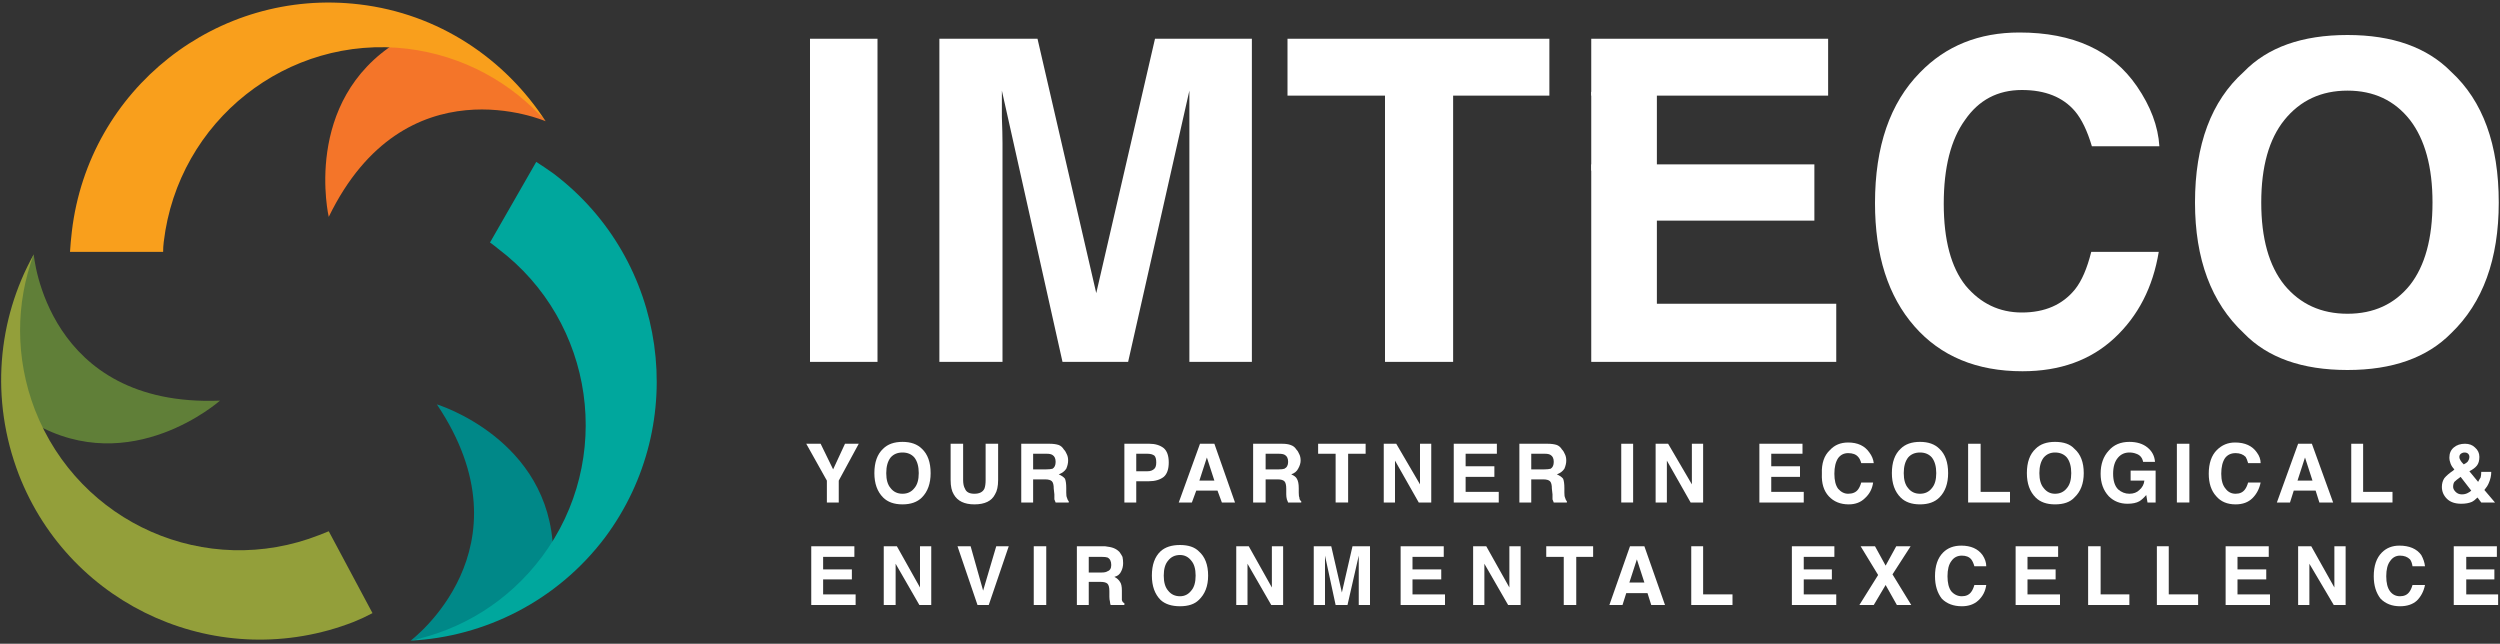 <?xml version="1.0" encoding="UTF-8"?>
<svg xmlns="http://www.w3.org/2000/svg" version="1.2" viewBox="0 0 400 103" width="400" height="103">
  <rect x="0" y="0" width="400" height="103" fill="#333333" stroke="none"/>
  <title>IMTeco Ltd_Final-svg</title>
  <style>
		.s0 { fill: none } 
		.s1 { fill: #ffffff } 
		.s2 { fill: #f47529 } 
		.s3 { fill: #f99f1c } 
		.s4 { fill: #008888 } 
		.s5 { fill: #00a79d } 
		.s6 { fill: #607f38 } 
		.s7 { fill: #939f3a } 
	</style>
  <path id="Layer" class="s0" d="m-16-24h432v150.9h-432z"></path>
  <g id="Layer">
    <path id="Layer" fill-rule="evenodd" class="s1" d="m392.2 53.3q-5.8 5.9-16.6 5.9-10.9 0-16.6-5.9-7.8-7.3-7.8-20.9 0-13.9 7.8-20.9 5.7-5.9 16.6-5.9 10.8 0 16.6 5.9 7.6 7 7.6 20.9 0 13.6-7.6 20.9zm-6.6-7.7q3.6-4.6 3.6-13.2 0-8.5-3.6-13.2-3.7-4.7-10-4.7-6.3 0-10.1 4.7-3.7 4.6-3.7 13.2 0 8.6 3.7 13.2 3.8 4.6 10.1 4.6 6.3 0 10-4.6z"></path>
    <path id="Layer" class="s1" d="m140.4 57.9h-10.8v-51.7h10.8z"></path>
    <path id="Layer" class="s1" d="m184.8 6.2h15.5v51.7h-10v-35q0-1.5 0-4.2 0-2.7 0-4.2l-9.8 43.4h-10.5l-9.7-43.4q0 1.5 0 4.2 0.1 2.7 0.1 4.2v35h-10.1v-51.7h15.7l9.4 40.7z"></path>
    <path id="Layer" class="s1" d="m247.9 6.2v9.1h-15.4v42.6h-10.9v-42.6h-15.6v-9.1z"></path>
    <g id="Layer">
      <path id="Layer" class="s1" d="m265.1 48.6v-13.3h25.2v-9h-35.7v31.6h39.2v-9.3z"></path>
      <path id="Layer" class="s1" d="m254.6 6.2h37.9v9.1h-37.9z"></path>
    </g>
    <g id="Layer">
      <path id="Layer" class="s1" d="m254.6 14.7h10.5v12.6h-10.5z"></path>
    </g>
    <path id="Layer" class="s1" d="m307.2 11.6q6.2-6.4 15.9-6.4 12.9 0 18.8 8.6 3.3 4.8 3.6 9.6h-10.8q-1.1-3.7-2.7-5.6-2.9-3.4-8.5-3.4-5.8 0-9.1 4.8-3.4 4.7-3.4 13.4 0 8.7 3.5 13.1 3.6 4.3 9 4.3 5.5 0 8.5-3.7 1.6-2 2.6-6h10.8q-1.4 8.5-7.1 13.8-5.7 5.3-14.7 5.3-11 0-17.3-7.2-6.3-7.2-6.3-19.7 0-13.6 7.2-20.9z"></path>
    <path id="Layer" class="s1" d="m135.2 71h2.2l-3.2 5.9v3.5h-1.9v-3.5l-3.3-5.9h2.3l2 4.1z"></path>
    <path id="Layer" fill-rule="evenodd" class="s1" d="m147.5 79.6q-1.1 1.1-3.1 1.1-2 0-3.1-1.1-1.4-1.4-1.4-3.9 0-2.6 1.4-3.9 1.1-1.1 3.1-1.1 2 0 3.1 1.1 1.4 1.3 1.4 3.9 0 2.5-1.4 3.9zm-1.2-1.5q0.7-0.8 0.7-2.4 0-1.6-0.7-2.5-0.7-0.8-1.9-0.8-1.2 0-1.9 0.8-0.7 0.9-0.7 2.5 0 1.6 0.7 2.4 0.7 0.9 1.9 0.9 1.2 0 1.9-0.9z"></path>
    <path id="Layer" class="s1" d="m152.1 71h2v5.8q0 0.9 0.3 1.4 0.3 0.8 1.5 0.8 1.2 0 1.6-0.8 0.2-0.5 0.2-1.4v-5.8h2v5.8q0 1.5-0.5 2.3-0.8 1.6-3.3 1.6-2.4 0-3.3-1.6-0.5-0.8-0.5-2.3z"></path>
    <path id="Layer" fill-rule="evenodd" class="s1" d="m169.4 71.2q0.5 0.2 0.8 0.7 0.3 0.3 0.5 0.8 0.2 0.4 0.2 1 0 0.6-0.3 1.3-0.4 0.6-1.2 0.9 0.7 0.3 1 0.7 0.2 0.5 0.2 1.5v0.7q0 0.6 0.1 0.8 0.1 0.4 0.3 0.6v0.2h-2.1q-0.1-0.3-0.2-0.5 0-0.4 0-0.8l-0.1-0.9q0-0.9-0.3-1.2-0.3-0.3-1.1-0.3h-1.9v3.7h-1.9v-9.4h4.5q0.9 0 1.5 0.2zm-4.1 1.4v2.5h2.1q0.6 0 1-0.1 0.5-0.3 0.5-1.1 0-0.8-0.5-1.1-0.3-0.2-0.9-0.2z"></path>
    <path id="Layer" fill-rule="evenodd" class="s1" d="m186.2 76.3q-0.9 0.7-2.4 0.7h-2v3.4h-1.9v-9.4h4q1.4 0 2.3 0.7 0.8 0.7 0.8 2.3 0 1.6-0.8 2.3zm-1.5-3.4q-0.4-0.3-1.1-0.3h-1.8v2.8h1.8q0.7 0 1.1-0.4 0.3-0.3 0.3-1 0-0.8-0.3-1.1z"></path>
    <path id="Layer" fill-rule="evenodd" class="s1" d="m192 71h2.3l3.3 9.4h-2.1l-0.7-1.9h-3.4l-0.7 1.9h-2.1zm-0.1 5.9h2.4l-1.2-3.7z"></path>
    <path id="Layer" fill-rule="evenodd" class="s1" d="m206.5 71.2q0.6 0.2 0.9 0.7 0.3 0.3 0.5 0.8 0.2 0.4 0.2 1 0 0.6-0.4 1.3-0.3 0.6-1.1 0.9 0.7 0.3 0.9 0.7 0.3 0.5 0.3 1.5v0.7q0 0.6 0.1 0.8 0 0.4 0.3 0.6v0.2h-2.1q-0.1-0.3-0.2-0.5-0.1-0.4-0.1-0.8v-0.9q0-0.9-0.3-1.2-0.3-0.3-1.1-0.3h-1.9v3.7h-2v-9.4h4.6q0.9 0 1.4 0.2zm-4 1.4v2.5h2.1q0.6 0 0.9-0.1 0.6-0.3 0.6-1.1 0-0.8-0.5-1.1-0.3-0.2-1-0.2z"></path>
    <path id="Layer" class="s1" d="m218.5 71v1.6h-2.8v7.8h-2v-7.8h-2.8v-1.6z"></path>
    <path id="Layer" class="s1" d="m221.4 71h2l3.8 6.5v-6.5h1.8v9.4h-2l-3.8-6.7v6.7h-1.8c0 0 0-9.4 0-9.4z"></path>
    <path id="Layer" class="s1" d="m239.5 72.6h-5v2h4.6v1.7h-4.6v2.4h5.3v1.7h-7.2v-9.4h6.9c0 0 0 1.6 0 1.6z"></path>
    <path id="Layer" fill-rule="evenodd" class="s1" d="m249.1 71.2q0.5 0.2 0.8 0.7 0.3 0.3 0.5 0.8 0.2 0.4 0.2 1 0 0.6-0.3 1.3-0.4 0.6-1.2 0.9 0.7 0.3 1 0.7 0.2 0.5 0.2 1.5v0.7q0 0.6 0.1 0.8 0.1 0.4 0.3 0.6v0.2h-2.1q-0.1-0.3-0.2-0.5 0-0.4 0-0.8l-0.1-0.9q0-0.9-0.3-1.2-0.3-0.3-1.1-0.3h-1.9v3.7h-1.9v-9.4h4.5q0.9 0 1.5 0.2zm-4.1 1.4v2.5h2.1q0.6 0 1-0.1 0.5-0.3 0.5-1.1 0-0.8-0.5-1.1-0.3-0.2-0.9-0.2z"></path>
    <path id="Layer" class="s1" d="m261.3 80.4h-1.9v-9.4h1.9z"></path>
    <path id="Layer" class="s1" d="m264.9 71h2l3.8 6.5v-6.5h1.8v9.4h-2l-3.8-6.7v6.7h-1.8c0 0 0-9.4 0-9.4z"></path>
    <path id="Layer" class="s1" d="m288.4 72.6h-5v2h4.6v1.7h-4.6v2.4h5.2v1.7h-7.1v-9.4h6.9c0 0 0 1.6 0 1.6z"></path>
    <path id="Layer" class="s1" d="m292.8 72q1.1-1.2 2.9-1.2 2.3 0 3.4 1.6 0.6 0.8 0.7 1.7h-2q-0.2-0.7-0.5-1-0.5-0.6-1.6-0.6-1 0-1.6 0.8-0.6 0.9-0.6 2.5 0 1.6 0.6 2.4 0.7 0.8 1.6 0.8 1.1 0 1.6-0.7 0.3-0.4 0.5-1.1h1.9q-0.2 1.5-1.3 2.5-1 1-2.6 1-2 0-3.2-1.3-1.2-1.3-1.1-3.6-0.1-2.5 1.3-3.8z"></path>
    <path id="Layer" fill-rule="evenodd" class="s1" d="m310.3 79.6q-1.1 1.1-3.1 1.1-2 0-3.1-1.1-1.4-1.4-1.4-3.9 0-2.6 1.4-3.9 1.1-1.1 3.1-1.1 2 0 3.1 1.1 1.4 1.3 1.4 3.9 0 2.5-1.4 3.9zm-1.2-1.5q0.7-0.8 0.7-2.4 0-1.6-0.7-2.5-0.7-0.8-1.9-0.8-1.2 0-1.9 0.8-0.7 0.9-0.7 2.5 0 1.6 0.7 2.4 0.7 0.9 1.9 0.9 1.2 0 1.9-0.9z"></path>
    <path id="Layer" class="s1" d="m314.9 71h2v7.7h4.7v1.7h-6.7z"></path>
    <path id="Layer" fill-rule="evenodd" class="s1" d="m331.9 79.6q-1 1.1-3.1 1.1-2 0-3.1-1.1-1.4-1.4-1.4-3.9 0-2.6 1.4-3.9 1.1-1.1 3.1-1.1 2.1 0 3.1 1.1 1.5 1.3 1.5 3.9 0 2.5-1.5 3.9zm-1.2-1.5q0.7-0.8 0.7-2.4 0-1.6-0.7-2.5-0.7-0.8-1.9-0.8-1.1 0-1.8 0.8-0.7 0.9-0.7 2.5 0 1.6 0.7 2.4 0.7 0.9 1.8 0.9 1.2 0 1.9-0.9z"></path>
    <path id="Layer" class="s1" d="m342.9 73.9q-0.2-1-1.1-1.3-0.5-0.2-1.1-0.2-1.1 0-1.8 0.8-0.8 0.9-0.8 2.6 0 1.7 0.8 2.5 0.8 0.7 1.8 0.7 1 0 1.6-0.6 0.7-0.6 0.8-1.5h-2.2v-1.6h4v5.1h-1.3l-0.2-1.2q-0.6 0.7-1.1 1-0.7 0.4-1.9 0.4-1.8 0-3-1.2-1.3-1.4-1.3-3.6 0-2.3 1.3-3.7 1.2-1.4 3.3-1.4 1.8 0 2.9 0.9 1.1 0.9 1.2 2.3c0 0-1.9 0-1.9 0z"></path>
    <path id="Layer" class="s1" d="m350.3 80.4h-2v-9.4h2z"></path>
    <path id="Layer" class="s1" d="m354.7 72q1.2-1.2 2.9-1.2 2.4 0 3.5 1.6 0.6 0.8 0.6 1.7h-2q-0.2-0.7-0.4-1-0.6-0.6-1.6-0.6-1.1 0-1.7 0.8-0.6 0.9-0.6 2.5 0 1.6 0.7 2.4 0.6 0.8 1.6 0.8 1 0 1.5-0.7 0.3-0.4 0.5-1.1h2q-0.3 1.5-1.3 2.5-1 1-2.7 1-2 0-3.1-1.3-1.2-1.3-1.2-3.6 0-2.5 1.3-3.8z"></path>
    <path id="Layer" fill-rule="evenodd" class="s1" d="m367.7 71h2.2l3.4 9.4h-2.2l-0.6-1.9h-3.5l-0.6 1.9h-2.1zm-0.1 5.9h2.4l-1.2-3.7z"></path>
    <path id="Layer" class="s1" d="m376.2 71h1.9v7.7h4.7v1.7h-6.6z"></path>
    <path id="Layer" fill-rule="evenodd" class="s1" d="m391.1 76.5q0.5-0.6 1.4-1.2l0.2-0.2q-0.4-0.4-0.6-0.9-0.2-0.5-0.2-1 0-1 0.7-1.6 0.7-0.6 1.8-0.6 1 0 1.6 0.6 0.7 0.6 0.7 1.5 0 0.9-0.4 1.4-0.4 0.5-1.2 0.9l1.4 1.7q0.2-0.4 0.4-0.7 0.1-0.4 0.1-0.9h1.6q0 0.9-0.4 1.8-0.2 0.5-0.7 1.1l1.7 2h-2.2l-0.6-0.8q-0.5 0.5-0.9 0.7-0.7 0.3-1.7 0.3-1.5 0-2.3-0.8-0.8-0.8-0.8-1.9 0-0.8 0.4-1.4zm1.8 2.2q0.4 0.4 1 0.4 0.5 0 0.9-0.2 0.4-0.2 0.6-0.4l-1.7-2.2q-0.7 0.5-1 0.8-0.2 0.3-0.2 0.8 0 0.4 0.4 0.8zm0.8-5q0.1 0.2 0.5 0.6 0.4-0.2 0.6-0.4 0.3-0.4 0.3-0.8 0-0.3-0.2-0.5-0.2-0.2-0.6-0.2-0.2 0-0.4 0.1-0.4 0.2-0.4 0.6 0 0.3 0.2 0.6z"></path>
    <g id="Layer">
      <path id="Layer" class="s1" d="m136.7 89.1h-5v2h4.6v1.6h-4.6v2.4h5.2v1.7h-7.1v-9.4h6.9c0 0 0 1.7 0 1.7z"></path>
      <path id="Layer" class="s1" d="m141.4 87.4h2.1l3.7 6.6v-6.6h1.8v9.4h-1.9l-3.8-6.6v6.6h-1.9z"></path>
      <path id="Layer" class="s1" d="m159.4 87.4h2l-3.2 9.4h-1.8l-3.2-9.4h2.1l2 7.1z"></path>
      <path id="Layer" class="s1" d="m167.4 96.8h-2v-9.4h2z"></path>
      <path id="Layer" fill-rule="evenodd" class="s1" d="m178.2 87.7q0.5 0.2 0.9 0.6 0.3 0.4 0.5 0.8 0.1 0.5 0.1 1 0 0.7-0.3 1.3-0.3 0.7-1.1 0.9 0.6 0.3 0.9 0.8 0.3 0.4 0.3 1.4v0.6q0 0.7 0 0.9 0.1 0.4 0.4 0.5v0.3h-2.2q-0.1-0.3-0.1-0.5-0.1-0.4-0.1-0.8v-0.9q0-0.9-0.3-1.2-0.3-0.3-1.1-0.3h-1.9v3.7h-1.9v-9.4h4.5q0.9 0.1 1.4 0.3zm-4 1.4v2.5h2.1q0.6 0 0.9-0.2 0.6-0.2 0.6-1 0-0.9-0.6-1.2-0.3-0.1-0.9-0.1z"></path>
      <path id="Layer" fill-rule="evenodd" class="s1" d="m191.8 96q-1 1-3 1-2 0-3.1-1-1.4-1.4-1.4-3.9 0-2.6 1.4-3.9 1.1-1 3.1-1 2 0 3 1 1.5 1.3 1.5 3.9 0 2.5-1.5 3.9zm-1.2-1.5q0.7-0.8 0.7-2.4 0-1.6-0.7-2.4-0.7-0.9-1.8-0.9-1.2 0-1.9 0.9-0.7 0.8-0.7 2.4 0 1.6 0.7 2.4 0.7 0.9 1.9 0.9 1.1 0 1.8-0.9z"></path>
      <path id="Layer" class="s1" d="m197.8 87.4h2l3.7 6.6v-6.6h1.8v9.4h-1.9l-3.8-6.6v6.6h-1.8z"></path>
      <path id="Layer" class="s1" d="m216.4 87.4h2.8v9.4h-1.8v-6.3q0-0.3 0-0.8 0-0.5 0-0.8l-1.8 7.9h-1.9l-1.7-7.9q0 0.3 0 0.8 0 0.5 0 0.8v6.3h-1.8v-9.4h2.8l1.7 7.4z"></path>
      <path id="Layer" class="s1" d="m231 89.1h-5v2h4.6v1.6h-4.6v2.4h5.2v1.7h-7.1v-9.4h6.9c0 0 0 1.7 0 1.7z"></path>
      <path id="Layer" class="s1" d="m235.7 87.4h2.1l3.7 6.6v-6.6h1.8v9.4h-2l-3.8-6.6v6.6h-1.8z"></path>
      <path id="Layer" class="s1" d="m254.9 87.4v1.7h-2.7v7.7h-2v-7.7h-2.8v-1.7z"></path>
      <path id="Layer" fill-rule="evenodd" class="s1" d="m260.8 87.4h2.3l3.3 9.4h-2.2l-0.6-1.9h-3.4l-0.6 1.9h-2.1zm-0.1 5.8h2.4l-1.2-3.7z"></path>
      <path id="Layer" class="s1" d="m270.6 87.4h1.9v7.7h4.7v1.7h-6.6z"></path>
      <path id="Layer" class="s1" d="m293.5 89.1h-4.9v2h4.5v1.6h-4.5v2.4h5.2v1.7h-7.1v-9.4h6.8c0 0 0 1.7 0 1.7z"></path>
      <path id="Layer" class="s1" d="m299.8 96.8h-2.3l3-4.8-2.8-4.6h2.3l1.7 3.1 1.7-3.1h2.3l-2.9 4.5 3 4.9h-2.3l-1.8-3.2z"></path>
      <path id="Layer" class="s1" d="m310.9 88.4q1.1-1.1 2.9-1.1 2.3 0 3.4 1.5 0.6 0.9 0.6 1.8h-1.9q-0.2-0.7-0.5-1.1-0.5-0.6-1.5-0.6-1.1 0-1.7 0.9-0.6 0.8-0.6 2.4 0 1.6 0.6 2.4 0.7 0.8 1.7 0.8 1 0 1.5-0.7 0.3-0.4 0.5-1.1h1.9q-0.2 1.5-1.3 2.5-1 0.9-2.6 0.9-2 0-3.2-1.2-1.1-1.4-1.1-3.6 0-2.5 1.3-3.8z"></path>
      <path id="Layer" class="s1" d="m329.3 89.1h-4.9v2h4.5v1.6h-4.5v2.4h5.2v1.7h-7.1v-9.4h6.8c0 0 0 1.7 0 1.7z"></path>
      <path id="Layer" class="s1" d="m334.1 87.4h2v7.7h4.6v1.7h-6.6z"></path>
      <path id="Layer" class="s1" d="m345.1 87.4h1.9v7.7h4.7v1.7h-6.6z"></path>
      <path id="Layer" class="s1" d="m363 89.1h-5v2h4.6v1.6h-4.6v2.4h5.2v1.7h-7.1v-9.4h6.9c0 0 0 1.7 0 1.7z"></path>
      <path id="Layer" class="s1" d="m367.7 87.4h2.1l3.7 6.6v-6.6h1.8v9.4h-1.9l-3.9-6.6v6.6h-1.8z"></path>
      <path id="Layer" class="s1" d="m381.1 88.4q1.1-1.1 2.8-1.1 2.4 0 3.5 1.5 0.5 0.9 0.6 1.8h-2q-0.1-0.7-0.4-1.1-0.6-0.6-1.6-0.6-1 0-1.6 0.9-0.6 0.8-0.6 2.4 0 1.6 0.6 2.4 0.6 0.8 1.6 0.8 1 0 1.5-0.7 0.3-0.4 0.5-1.1h2q-0.3 1.5-1.3 2.5-1 0.9-2.7 0.9-1.9 0-3.1-1.2-1.1-1.4-1.1-3.6 0-2.5 1.3-3.8z"></path>
      <path id="Layer" class="s1" d="m399.5 89.1h-4.9v2h4.5v1.6h-4.5v2.4h5.1v1.7h-7.1v-9.4h6.9c0 0 0 1.7 0 1.7z"></path>
    </g>
    <g id="Layer">
      <g id="Layer">
        <path id="Layer" class="s2" d="m87.3 19.4c0 0-22.5-9.8-34.7 15.3 0 0-4.3-18.5 11-28 0 0 15 1.7 22.3 11"></path>
        <path id="Layer" class="s3" d="m26.1 40.3q0-0.8 0.1-1.6c2.3-19.4 19.8-33.2 39-30.9 8.9 1.1 16.6 5.4 22.1 11.6-6.5-10-17.1-17.2-29.8-18.7-22.7-2.7-43.3 13.5-46 36.3q-0.2 1.7-0.3 3.3c0 0 14.9 0 14.9 0z"></path>
      </g>
      <g id="Layer">
        <path id="Layer" class="s4" d="m65.7 102.5c0 0 19.7-14.7 4.2-37.8 0 0 18.1 5.5 18.6 23.5 0 0-9 12.3-20.7 13.9"></path>
        <path id="Layer" class="s5" d="m78.4 38.8q0.7 0.5 1.3 1c15.5 11.7 18.6 33.8 7 49.3-5.4 7.2-12.9 11.7-21 13.4 11.8-0.6 23.4-6.3 31.1-16.5 13.7-18.4 10-44.4-8.2-58.2q-1.4-1-2.8-1.9z"></path>
      </g>
      <g id="Layer">
        <path id="Layer" class="s6" d="m5.4 40.7c0 0 2 24.5 29.8 23.4 0 0-14.2 12.6-29.8 3.6 0 0-5.6-14.2-0.9-25"></path>
        <path id="Layer" class="s7" d="m52.6 85q-0.8 0.3-1.5 0.6c-18.1 7.1-38.4-1.8-45.5-20-3.2-8.3-3.1-17.1-0.2-24.9-5.8 10.4-7 23.2-2.4 35.2 8.3 21.4 32.3 31.9 53.6 23.6q1.5-0.6 3-1.4z"></path>
      </g>
    </g>
  </g>
</svg>
